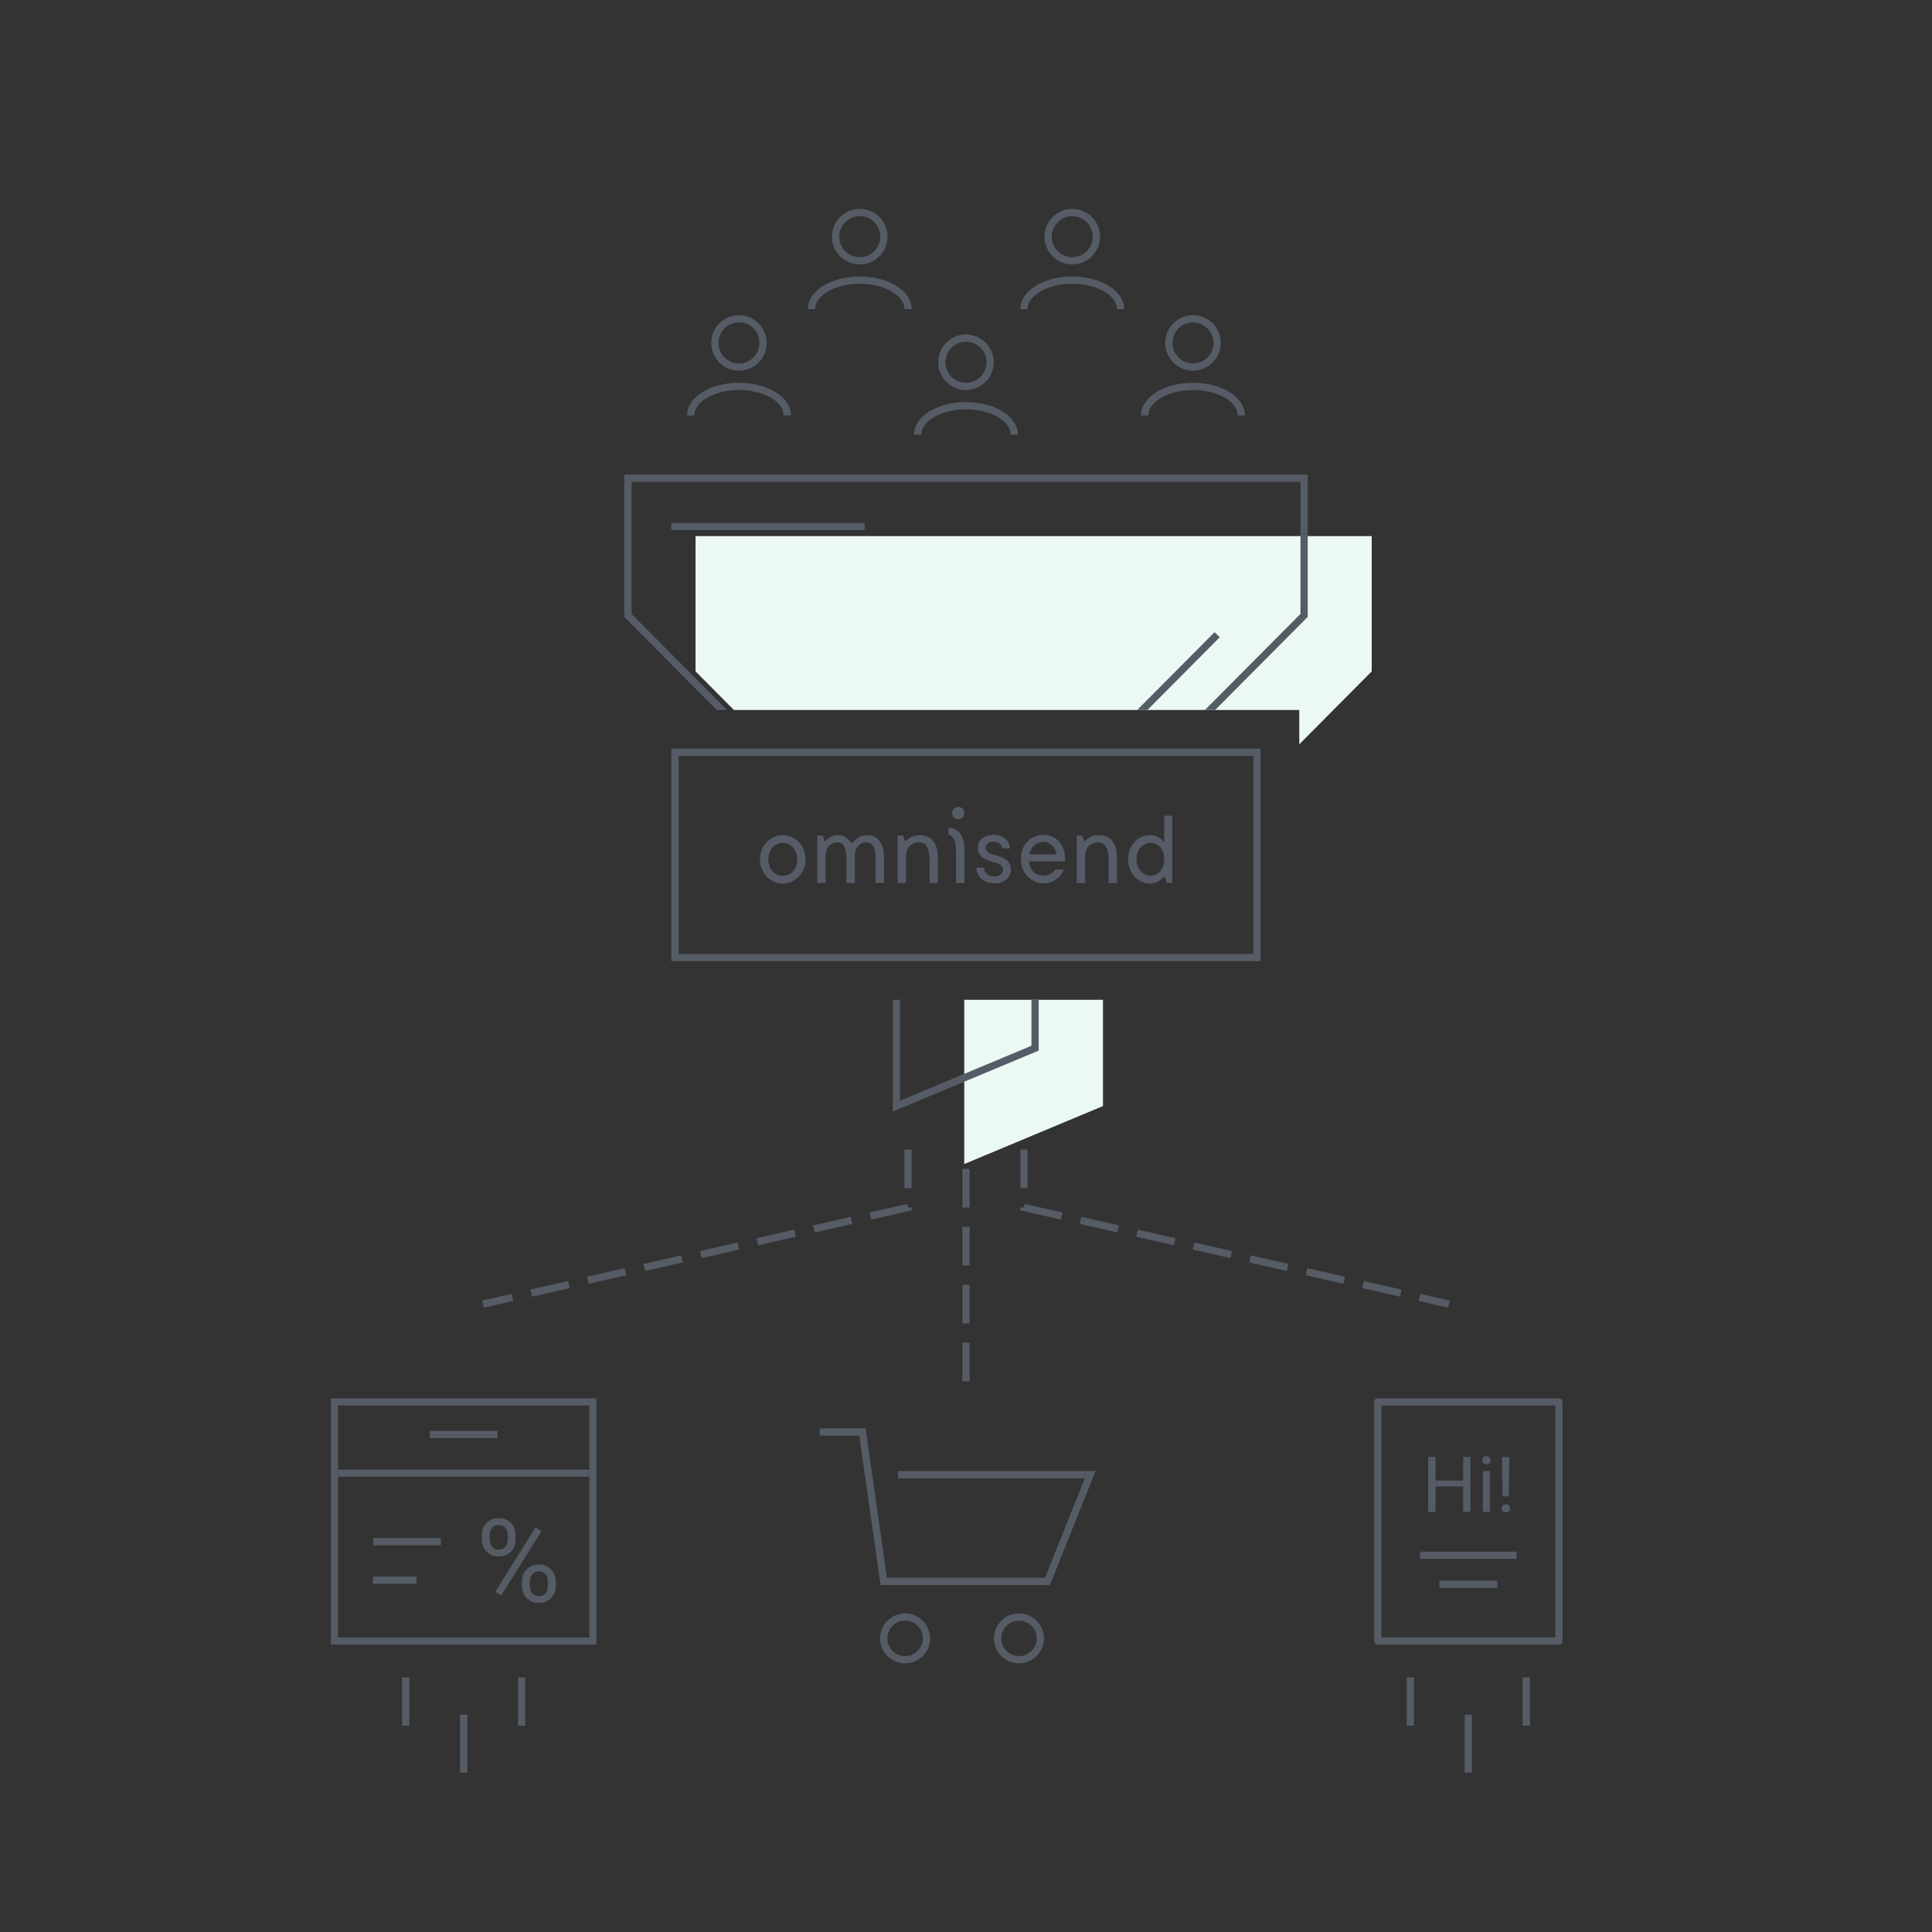 <?xml version="1.0" encoding="utf-8"?>
<!-- Generator: Adobe Illustrator 22.1.0, SVG Export Plug-In . SVG Version: 6.00 Build 0)  -->
<svg version="1.1" xmlns="http://www.w3.org/2000/svg" xmlns:xlink="http://www.w3.org/1999/xlink" x="0px" y="0px"
	 viewBox="0 0 200 200" enable-background="new 0 0 200 200" xml:space="preserve">
<rect x="0" y="0" width="200" height="200" fill="#333333" stroke="none"/>
<g id="_x32_00_x__x_200">
	<rect fill="none" width="200" height="200"/>
</g>
<g id="Layer_1">
	<g>
		<g>
			<polygon fill="#EBF8F3" points="99.819,103.5 99.819,120.5 114.181,114.5 114.181,103.5 			"/>
		</g>
		<g>
			<polygon fill="#EBF8F3" points="72,55.5 72,69.5 75.974,73.5 134.5,73.5 134.5,77.049 142,69.5 142,55.5 			"/>
		</g>
	</g>
	<g>
		<defs>
			<path id="SVGID_3_" d="M109.15,103.5v6.006l-18.35,8V103.5H109.15z M63,47.5v16.206l9.389,9.794h55.206L137,63.706V47.5H63z"/>
		</defs>
		<clipPath id="SVGID_2_">
			<use xlink:href="#SVGID_3_"  overflow="visible"/>
		</clipPath>
		
			<line clip-path="url(#SVGID_2_)" fill="none" stroke="#555C66" stroke-width="0.75" stroke-miterlimit="10" x1="126" y1="65.706" x2="114.064" y2="77.706"/>
		<polygon clip-path="url(#SVGID_2_)" fill="none" stroke="#555C66" stroke-width="0.75" stroke-miterlimit="10" points="
			135,63.706 107.15,91.706 107.15,108.506 92.8,114.506 92.8,91.706 65,63.706 65,49.5 135,49.5 		"/>
	</g>
	
		<rect x="69.875" y="77.875" fill="none" stroke="#555C66" stroke-width="0.75" stroke-miterlimit="10" width="60.25" height="21.25"/>
	<g>
		<g>
			<rect x="78.668" y="85.656" fill-rule="evenodd" clip-rule="evenodd" fill="none" width="42.686" height="5.756"/>
		</g>
		<g id="XMLID_7_">
			<g>
				<path id="XMLID_173_" fill-rule="evenodd" clip-rule="evenodd" fill="#565C67" d="M81.03,90.665
					c-0.885,0-1.496-0.738-1.496-1.702c0-0.964,0.61-1.702,1.496-1.702c0.886,0,1.496,0.738,1.496,1.702
					C82.526,89.927,81.925,90.665,81.03,90.665 M81.03,86.453c-1.23,0-2.362,1.053-2.362,2.509c0,1.456,1.132,2.509,2.362,2.509
					c1.24,0,2.362-1.053,2.362-2.509C83.391,87.506,82.26,86.453,81.03,86.453"/>
				<path id="XMLID_172_" fill-rule="evenodd" clip-rule="evenodd" fill="#565C67" d="M89.787,86.453
					c-0.758,0-1.24,0.422-1.506,0.786h-0.167c-0.285-0.403-0.728-0.786-1.378-0.786c-0.65,0-1.073,0.383-1.259,0.599H85.34
					l-0.167-0.55h-0.571v4.91h0.866v-2.799c0-0.903,0.551-1.414,1.191-1.414c0.846,0,0.964,0.894,0.964,1.846v2.367h0.866v-2.868
					c0.03-0.864,0.571-1.346,1.191-1.346c0.846,0,0.964,0.894,0.964,1.846v2.367h0.866v-2.661
					C91.509,87.396,90.919,86.453,89.787,86.453"/>
				<path id="XMLID_171_" fill-rule="evenodd" clip-rule="evenodd" fill="#565C67" d="M95.228,86.453
					c-0.813,0-1.254,0.393-1.44,0.609h-0.117l-0.176-0.56h-0.568v4.91h0.862v-2.799c0-0.864,0.588-1.414,1.322-1.414
					c0.969,0,1.116,0.972,1.116,1.846v2.367h0.862v-2.661C97.089,87.386,96.472,86.453,95.228,86.453"/>
				<path id="XMLID_170_" fill-rule="evenodd" clip-rule="evenodd" fill="#565C67" d="M102.983,88.52
					c-0.482-0.128-0.945-0.285-0.945-0.738c0-0.404,0.354-0.659,0.807-0.659c0.521,0,0.905,0.334,0.905,0.699h0.797
					c0-0.679-0.6-1.397-1.702-1.397c-0.905,0-1.624,0.492-1.624,1.368c0,0.984,0.915,1.25,1.584,1.427
					c0.541,0.148,1.023,0.305,1.023,0.807c0,0.482-0.433,0.709-0.895,0.709c-0.541,0-1.063-0.315-1.063-0.925h-0.797
					c0,0.895,0.738,1.633,1.87,1.633c0.964,0,1.702-0.541,1.702-1.456C104.646,88.972,103.731,88.716,102.983,88.52"/>
				<path id="XMLID_167_" fill-rule="evenodd" clip-rule="evenodd" fill="#565C67" d="M106.566,88.441
					c0.158-0.787,0.709-1.289,1.438-1.289c0.739,0,1.231,0.532,1.349,1.289H106.566L106.566,88.441z M108.013,86.424
					c-1.231,0-2.334,0.945-2.334,2.47c0,1.535,1.103,2.549,2.344,2.549c0.896,0,1.743-0.531,2.118-1.427h-0.906
					c-0.236,0.384-0.65,0.63-1.211,0.63c-0.847,0-1.418-0.571-1.497-1.486h3.723C110.347,87.299,109.195,86.424,108.013,86.424
					L108.013,86.424L108.013,86.424z"/>
				<path id="XMLID_166_" fill-rule="evenodd" clip-rule="evenodd" fill="#565C67" d="M113.767,86.453
					c-0.813,0-1.254,0.393-1.44,0.609h-0.117l-0.176-0.56h-0.568v4.91h0.862v-2.799c0-0.864,0.588-1.414,1.322-1.414
					c0.969,0,1.116,0.972,1.116,1.846v2.367h0.862v-2.661C115.627,87.386,115.01,86.453,113.767,86.453"/>
				<path id="XMLID_163_" fill-rule="evenodd" clip-rule="evenodd" fill="#565C67" d="M119.111,90.652c-0.735,0-1.47-0.639-1.47-1.7
					c0-1.061,0.735-1.7,1.47-1.7c0.647,0,1.411,0.491,1.411,1.7C120.521,90.161,119.757,90.652,119.111,90.652L119.111,90.652
					L119.111,90.652z M120.521,84.432v2.801c-0.314-0.462-0.794-0.786-1.479-0.786c-1.245,0-2.263,1.051-2.263,2.506
					c0,1.454,1.019,2.506,2.263,2.506c0.637,0,1.097-0.275,1.401-0.678h0.157l0.186,0.629h0.568v-6.977H120.521L120.521,84.432z"/>
				<path id="XMLID_162_" fill-rule="evenodd" clip-rule="evenodd" fill="#565C67" d="M98.181,85.656v0.748
					c0.679,0.203,0.792,0.905,0.792,1.818v3.19h0.861v-3.484C99.834,86.577,99.285,85.755,98.181,85.656"/>
				<path id="XMLID_161_" fill-rule="evenodd" clip-rule="evenodd" fill="#565C67" d="M99.199,83.531
					c-0.351,0-0.635,0.284-0.635,0.635c0,0.351,0.284,0.635,0.635,0.635c0.351,0,0.635-0.284,0.635-0.635
					C99.834,83.815,99.55,83.531,99.199,83.531"/>
			</g>
		</g>
	</g>
	<line fill="none" stroke="#555C66" stroke-width="0.75" stroke-miterlimit="10" x1="69.5" y1="54.5" x2="89.5" y2="54.5"/>
	
		<line fill="none" stroke="#555C66" stroke-width="0.75" stroke-miterlimit="10" stroke-dasharray="4,2,0,0" x1="100" y1="121" x2="100" y2="143"/>
	<polyline fill="none" stroke="#555C66" stroke-width="0.75" stroke-miterlimit="10" stroke-dasharray="4,2,0,0" points="106,119 
		106,125 150,135 150,135 	"/>
	<polyline fill="none" stroke="#555C66" stroke-width="0.75" stroke-miterlimit="10" stroke-dasharray="4,2,0,0" points="94,119 
		94,125 50,135 50,135 	"/>
	<g>
		<path fill="none" stroke="#555C66" stroke-width="0.75" stroke-miterlimit="10" d="M102.5,37.5c0-1.38-1.119-2.5-2.5-2.5
			c-1.382,0-2.5,1.12-2.5,2.5S98.619,40,100,40C101.381,40,102.5,38.88,102.5,37.5z"/>
		<path fill="none" stroke="#555C66" stroke-width="0.75" stroke-miterlimit="10" d="M105,45c0-1.658-2.236-3-5-3
			c-2.764,0-5,1.342-5,3"/>
	</g>
	<g>
		<path fill="none" stroke="#555C66" stroke-width="0.75" stroke-miterlimit="10" d="M126,35.5c0-1.38-1.119-2.5-2.5-2.5
			c-1.382,0-2.5,1.12-2.5,2.5s1.119,2.5,2.5,2.5C124.881,38,126,36.88,126,35.5z"/>
		<path fill="none" stroke="#555C66" stroke-width="0.75" stroke-miterlimit="10" d="M128.5,43c0-1.658-2.236-3-5-3
			c-2.764,0-5,1.342-5,3"/>
	</g>
	<g>
		<path fill="none" stroke="#555C66" stroke-width="0.75" stroke-miterlimit="10" d="M79,35.5c0-1.38-1.119-2.5-2.5-2.5
			c-1.382,0-2.5,1.12-2.5,2.5s1.119,2.5,2.5,2.5C77.881,38,79,36.88,79,35.5z"/>
		<path fill="none" stroke="#555C66" stroke-width="0.75" stroke-miterlimit="10" d="M81.5,43c0-1.658-2.236-3-5-3
			c-2.764,0-5,1.342-5,3"/>
	</g>
	<g>
		<path fill="none" stroke="#555C66" stroke-width="0.75" stroke-miterlimit="10" d="M91.5,24.5c0-1.38-1.119-2.5-2.5-2.5
			c-1.382,0-2.5,1.12-2.5,2.5S87.619,27,89,27C90.381,27,91.5,25.88,91.5,24.5z"/>
		<path fill="none" stroke="#555C66" stroke-width="0.75" stroke-miterlimit="10" d="M94,32c0-1.658-2.236-3-5-3
			c-2.764,0-5,1.342-5,3"/>
	</g>
	<g>
		<path fill="none" stroke="#555C66" stroke-width="0.75" stroke-miterlimit="10" d="M113.5,24.5c0-1.38-1.119-2.5-2.5-2.5
			c-1.382,0-2.5,1.12-2.5,2.5s1.119,2.5,2.5,2.5C112.381,27,113.5,25.88,113.5,24.5z"/>
		<path fill="none" stroke="#555C66" stroke-width="0.75" stroke-miterlimit="10" d="M116,32c0-1.658-2.236-3-5-3
			c-2.764,0-5,1.342-5,3"/>
	</g>
	<g>
		<polyline fill="none" stroke="#555C66" stroke-width="0.75" stroke-miterlimit="10" points="84.854,148.237 89.275,148.237 
			91.485,163.71 108.433,163.71 112.854,152.658 92.959,152.658 		"/>
		<path fill="none" stroke="#555C66" stroke-width="0.75" stroke-linejoin="round" stroke-miterlimit="10" d="M95.906,169.605
			c0,1.221-0.99,2.21-2.21,2.21c-1.221,0-2.211-0.99-2.211-2.21s0.99-2.211,2.211-2.211
			C94.917,167.395,95.906,168.385,95.906,169.605z"/>
		<path fill="none" stroke="#555C66" stroke-width="0.75" stroke-linejoin="round" stroke-miterlimit="10" d="M107.696,169.605
			c0,1.221-0.99,2.21-2.211,2.21c-1.221,0-2.211-0.99-2.211-2.21s0.99-2.211,2.211-2.211
			C106.706,167.395,107.696,168.385,107.696,169.605z"/>
	</g>
	
		<rect x="34.625" y="145.125" fill="none" stroke="#555C66" stroke-width="0.736" stroke-miterlimit="10" width="26.75" height="24.75"/>
	<line fill="none" stroke="#555C66" stroke-width="0.736" stroke-miterlimit="10" x1="35" y1="152.5" x2="61" y2="152.5"/>
	<line fill="none" stroke="#555C66" stroke-width="0.75" stroke-miterlimit="10" x1="44.5" y1="148.5" x2="51.5" y2="148.5"/>
	<line fill="none" stroke="#555C66" stroke-width="0.75" stroke-miterlimit="10" x1="38.63" y1="159.587" x2="45.63" y2="159.587"/>
	
		<line fill="none" stroke="#555C66" stroke-width="0.75" stroke-miterlimit="10" x1="38.609" y1="163.587" x2="43.109" y2="163.587"/>
	<g>
		<path fill="#555C66" d="M152.222,156.512h-0.754v-2.629h-2.867v2.629h-0.75v-5.688h0.75v2.445h2.867v-2.445h0.754V156.512z"/>
		<path fill="#555C66" d="M153.444,151.165c0-0.117,0.036-0.216,0.107-0.297s0.178-0.121,0.318-0.121s0.247,0.041,0.32,0.121
			s0.109,0.18,0.109,0.297s-0.036,0.215-0.109,0.293s-0.18,0.117-0.32,0.117s-0.247-0.039-0.318-0.117
			S153.444,151.282,153.444,151.165z M154.226,156.512h-0.723v-4.227h0.723V156.512z"/>
		<path fill="#555C66" d="M155.46,156.145c0-0.118,0.036-0.217,0.107-0.298c0.071-0.08,0.178-0.12,0.318-0.12s0.247,0.04,0.32,0.12
			c0.073,0.081,0.109,0.18,0.109,0.298s-0.036,0.216-0.109,0.294c-0.073,0.077-0.18,0.116-0.32,0.116s-0.247-0.039-0.318-0.116
			C155.496,156.361,155.46,156.263,155.46,156.145z M156.19,154.9h-0.652l-0.051-4.076h0.758L156.19,154.9z"/>
	</g>
	
		<rect x="142.625" y="145.125" fill="none" stroke="#555C66" stroke-width="0.75" stroke-linejoin="round" stroke-miterlimit="10" width="18.75" height="24.75"/>
	<g>
		<line fill="none" stroke="#555C66" stroke-width="0.75" stroke-miterlimit="10" x1="147" y1="161" x2="157" y2="161"/>
		<line fill="none" stroke="#555C66" stroke-width="0.75" stroke-miterlimit="10" x1="149" y1="164" x2="155" y2="164"/>
	</g>
	
		<line fill="none" stroke="#555C66" stroke-width="0.75" stroke-linejoin="round" stroke-miterlimit="10" x1="48" y1="183.5" x2="48" y2="177.5"/>
	
		<line fill="none" stroke="#555C66" stroke-width="0.75" stroke-linejoin="round" stroke-miterlimit="10" x1="54" y1="178.647" x2="54" y2="173.647"/>
	<g>
		<path fill="#555C66" d="M49.881,158.922c0-0.512,0.163-0.934,0.489-1.266s0.745-0.498,1.257-0.498c0.52,0,0.94,0.167,1.263,0.501
			s0.483,0.767,0.483,1.298v0.416c0,0.516-0.163,0.937-0.489,1.263s-0.741,0.489-1.245,0.489c-0.508,0-0.928-0.163-1.26-0.489
			s-0.498-0.761-0.498-1.304V158.922z M50.689,159.371c0,0.306,0.086,0.557,0.258,0.755s0.402,0.296,0.691,0.296
			c0.277,0,0.501-0.096,0.671-0.288s0.255-0.454,0.255-0.787v-0.429c0-0.305-0.084-0.558-0.252-0.757
			c-0.168-0.2-0.396-0.3-0.686-0.3s-0.518,0.1-0.686,0.3c-0.168,0.199-0.252,0.46-0.252,0.781V159.371z M51.885,165.168
			l-0.615-0.387l4.166-6.668l0.615,0.387L51.885,165.168z M54.035,163.721c0-0.512,0.163-0.933,0.489-1.263s0.745-0.495,1.257-0.495
			s0.932,0.164,1.26,0.492s0.492,0.764,0.492,1.307v0.416c0,0.512-0.163,0.933-0.489,1.263s-0.743,0.495-1.251,0.495
			s-0.928-0.163-1.26-0.489s-0.498-0.761-0.498-1.304V163.721z M54.844,164.175c0,0.309,0.086,0.563,0.258,0.761
			s0.402,0.296,0.691,0.296c0.281,0,0.506-0.097,0.674-0.291s0.252-0.457,0.252-0.79v-0.435c0-0.309-0.085-0.562-0.255-0.757
			c-0.17-0.196-0.397-0.294-0.683-0.294c-0.277,0-0.503,0.097-0.677,0.291c-0.174,0.194-0.261,0.456-0.261,0.784V164.175z"/>
	</g>
	
		<line fill="none" stroke="#555C66" stroke-width="0.75" stroke-linejoin="round" stroke-miterlimit="10" x1="42" y1="178.647" x2="42" y2="173.647"/>
	<g>
		
			<line fill="none" stroke="#555C66" stroke-width="0.75" stroke-linejoin="round" stroke-miterlimit="10" x1="152" y1="183.5" x2="152" y2="177.5"/>
		
			<line fill="none" stroke="#555C66" stroke-width="0.75" stroke-linejoin="round" stroke-miterlimit="10" x1="158" y1="178.647" x2="158" y2="173.647"/>
		
			<line fill="none" stroke="#555C66" stroke-width="0.75" stroke-linejoin="round" stroke-miterlimit="10" x1="146" y1="178.647" x2="146" y2="173.647"/>
	</g>
</g>
</svg>
